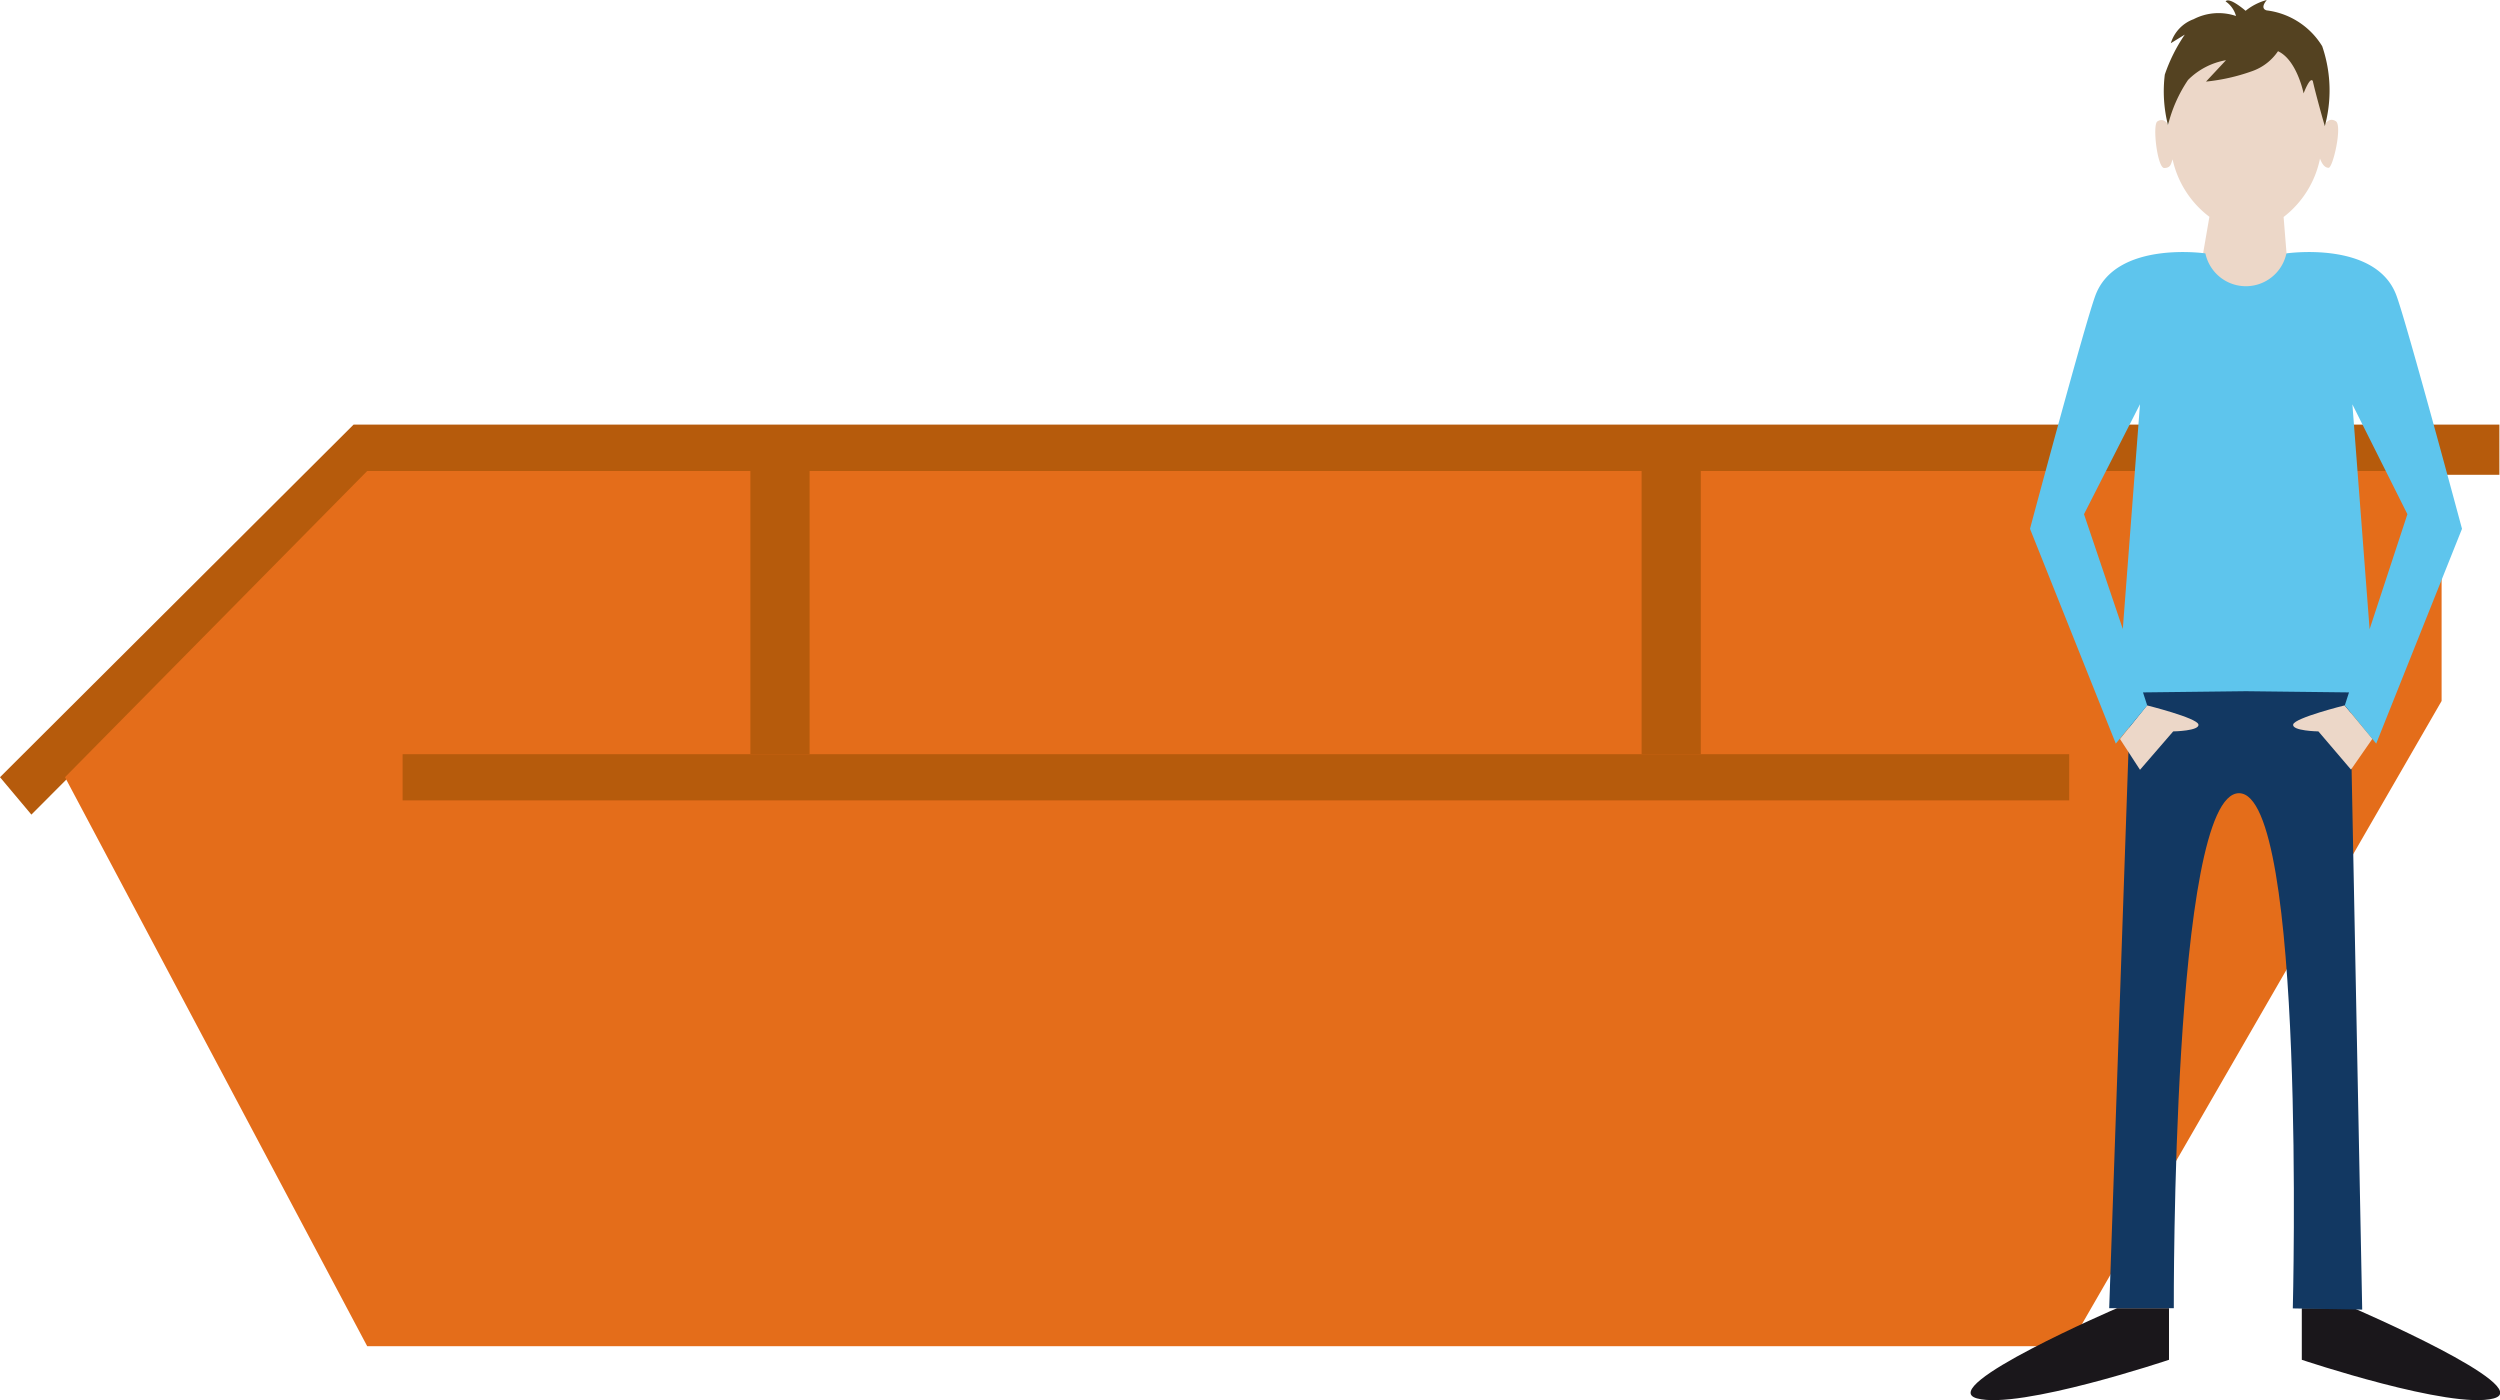 <svg xmlns="http://www.w3.org/2000/svg" width="125" height="70" viewBox="0 0 125 70">
  <title>5-5cbm-absetzcontainer</title>
  <g id="Mitte_links" data-name="Mitte links">
    <g id="_5_5_cbm_Absetzcontainer" data-name="5,5 cbm Absetzcontainer">
      <g>
        <g>
          <polygon points="124.97 21.23 17.68 21.23 0 38.86 1.57 40.73 18.5 23.74 124.97 23.74 124.97 21.23" fill="#b65b0c"/>
          <polygon points="3.25 38.86 18.36 23.55 122.08 23.55 122.08 35.05 103.46 67.31 18.36 67.31 3.25 38.86" fill="#e46d1a"/>
          <g>
            <rect x="20.13" y="37.71" width="83.33" height="2.31" fill="#b65b0c"/>
            <rect x="37.52" y="23.55" width="2.96" height="14.16" fill="#b65b0c"/>
            <rect x="82.08" y="23.55" width="2.96" height="14.16" fill="#b65b0c"/>
          </g>
        </g>
        <g>
          <path d="M105.85,65.41s-9.12,3.93-7,4.51,9.6-1.93,9.6-1.93V65.41Z" fill="#1a171b"/>
          <path d="M117.69,65.41s9.12,3.93,7,4.51-9.6-1.93-9.6-1.93V65.41Z" fill="#1a171b"/>
          <path d="M116.79,6.06c-.27-.17-.47,0-.59.23-.06-2.7-1.77-4.87-3.88-4.87s-3.81,2.16-3.88,4.85c-.12-.19-.31-.37-.57-.2s0,2.33.34,2.33.34-.23.42-.43a4.91,4.91,0,0,0,1.84,2.87l-.71,4.12,4.77.22-.35-4.33A4.92,4.92,0,0,0,116,7.93c.08.21.21.46.43.46S117.13,6.27,116.79,6.06Z" fill="#ecd7c8"/>
          <path d="M113.9,2.56a2.6,2.6,0,0,1-1.3,1,9.73,9.73,0,0,1-2.3.52l1-1.07A3.53,3.53,0,0,0,109.4,4a7,7,0,0,0-1,2.26,6.88,6.88,0,0,1-.16-2.53,8.25,8.25,0,0,1,1-2l-.7.43a1.86,1.86,0,0,1,1.14-1.2A2.71,2.71,0,0,1,111.8.8a1.3,1.3,0,0,0-.52-.73c.19-.24,1,.47,1,.47A2.85,2.85,0,0,1,113.34,0c-.38.46,0,.52,0,.52a3.8,3.8,0,0,1,2.77,1.79,6.83,6.83,0,0,1,.13,4s-.45-1.58-.6-2.26c-.14-.24-.46.62-.46.62S114.85,3,113.9,2.56Z" fill="#544221"/>
          <path d="M106.53,34.48l-1.07,30.93h3.23s-.1-25.75,3.26-25.75,2.69,25.76,2.69,25.76l3.47.06-.61-31.07Z" fill="#123862"/>
          <path d="M117.23,35.27s-2.49.62-2.57.95,1.26.35,1.26.35l1.63,1.91,1.07-1.54Z" fill="#ecd7c8"/>
          <path d="M107.35,35.27s2.49.62,2.57.95-1.26.35-1.26.35L107,38.49,106,36.95Z" fill="#ecd7c8"/>
          <path d="M119.83,14.8c-1-2.79-5.51-2.13-5.51-2.13a2.07,2.07,0,0,1-4.05,0s-4.5-.66-5.51,2.13c-.55,1.51-3.26,11.64-3.26,11.64l4.29,10.74,1.57-1.91-.21-.65,5.15-.06,5.15.06-.21.65,1.57,1.91,4.29-10.74S120.38,16.31,119.83,14.8ZM104.2,25.71,107,20.21l-.86,11.24Zm14.28,5.75-.86-11.24,2.75,5.49Z" fill="#5ec5ed"/>
        </g>
      </g>
    </g>
  </g>
</svg>
